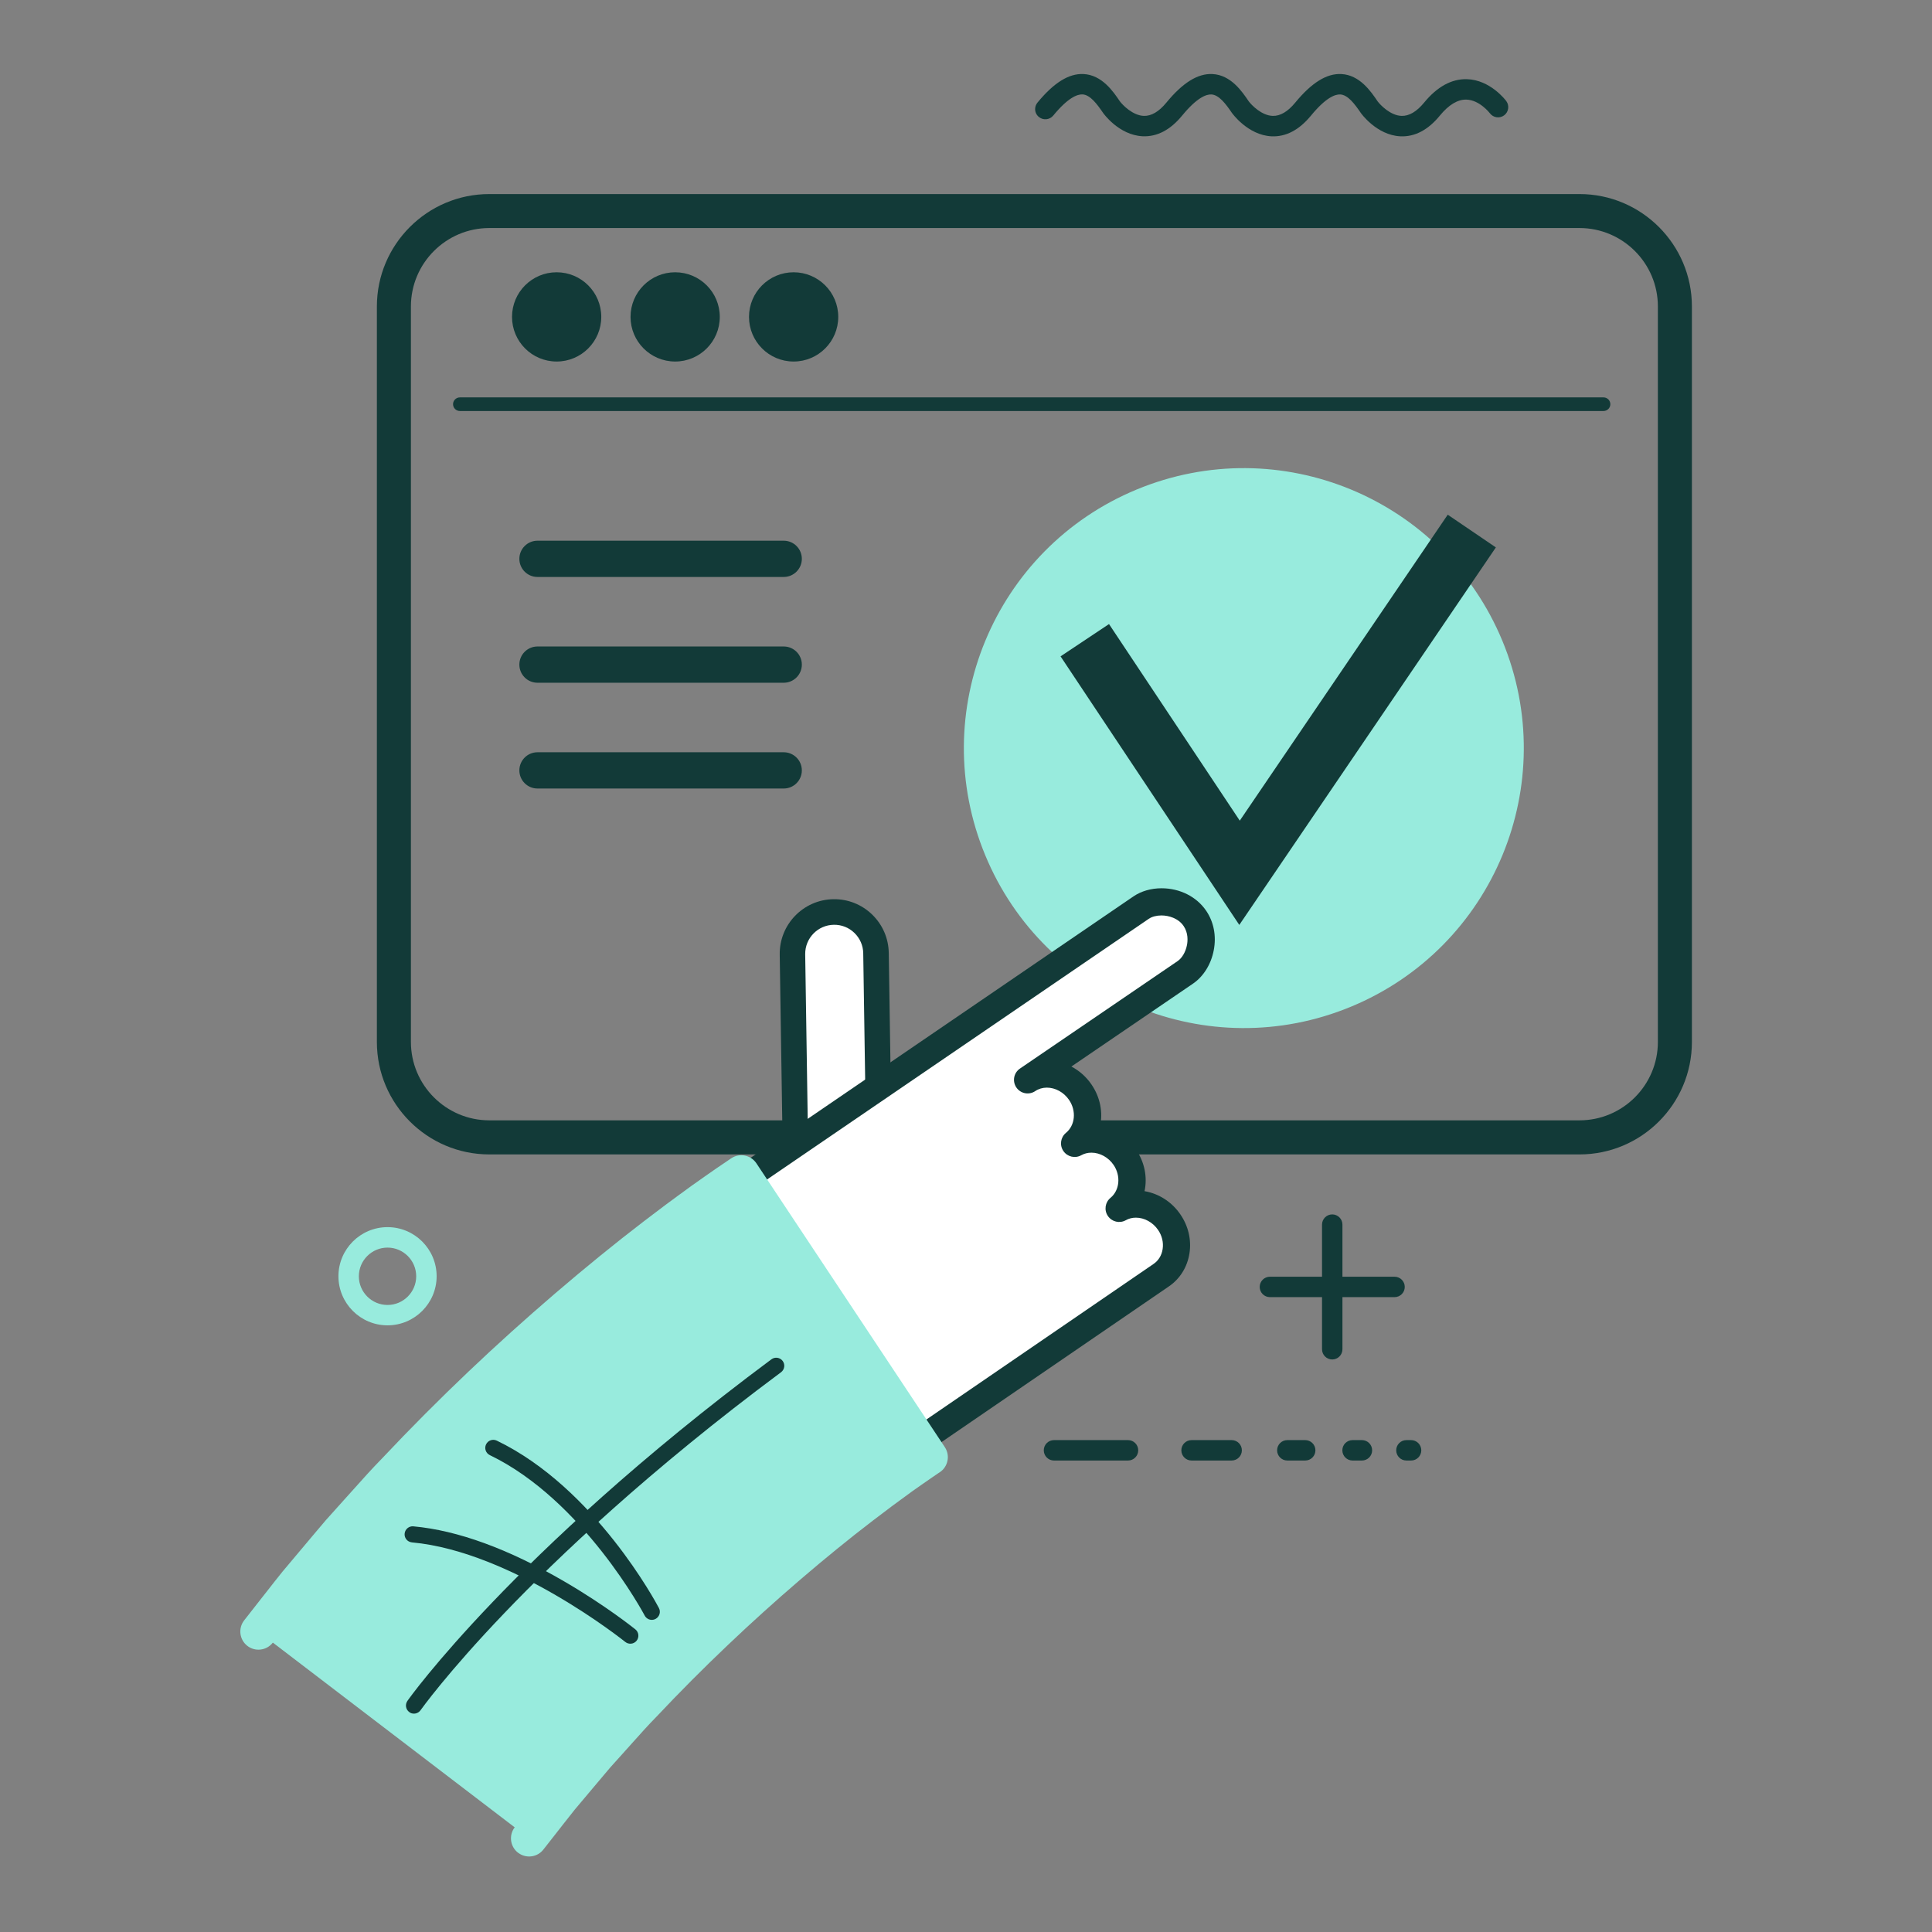 <svg xmlns="http://www.w3.org/2000/svg" xmlns:xlink="http://www.w3.org/1999/xlink" width="1080" zoomAndPan="magnify" viewBox="0 0 810 810" height="1080" preserveAspectRatio="xMidYMid meet" version="1.0"><rect x="0" y="0" width="810" height="810" fill="#808080" stroke="none"/><defs><clipPath id="5172ee6863"><path d="M 100.312 484 L 398 484 L 398 779 L 100.312 779 Z M 100.312 484 " clip-rule="nonzero"/></clipPath></defs><path fill="#123a38" d="M 328.574 241.895 L 225.348 241.895 C 221.148 241.895 217.746 238.492 217.746 234.293 C 217.746 230.094 221.148 226.691 225.348 226.691 L 328.574 226.691 C 332.773 226.691 336.176 230.094 336.176 234.293 C 336.176 238.492 332.773 241.895 328.574 241.895 Z M 328.574 241.895 " fill-opacity="1" fill-rule="nonzero"/><path fill="#123a38" d="M 328.574 286.242 L 225.348 286.242 C 221.148 286.242 217.746 282.84 217.746 278.641 C 217.746 274.441 221.148 271.039 225.348 271.039 L 328.574 271.039 C 332.773 271.039 336.176 274.441 336.176 278.641 C 336.176 282.84 332.773 286.242 328.574 286.242 Z M 328.574 286.242 " fill-opacity="1" fill-rule="nonzero"/><path fill="#123a38" d="M 328.574 330.59 L 225.348 330.59 C 221.148 330.59 217.746 327.188 217.746 322.988 C 217.746 318.789 221.148 315.387 225.348 315.387 L 328.574 315.387 C 332.773 315.387 336.176 318.789 336.176 322.988 C 336.176 327.188 332.773 330.59 328.574 330.59 Z M 328.574 330.59 " fill-opacity="1" fill-rule="nonzero"/><path fill="#123a38" d="M 662.199 483.996 L 205.148 483.996 C 179.145 483.996 158.008 462.84 158.008 436.855 L 158.008 128.5 C 158.008 102.492 179.164 81.359 205.148 81.359 L 662.199 81.359 C 688.207 81.359 709.34 102.516 709.34 128.5 L 709.34 436.855 C 709.34 462.859 688.188 483.996 662.199 483.996 Z M 205.148 95.605 C 187.012 95.605 172.277 110.359 172.277 128.48 L 172.277 436.836 C 172.277 454.973 187.031 469.707 205.148 469.707 L 662.199 469.707 C 680.34 469.707 695.074 454.953 695.074 436.836 L 695.074 128.48 C 695.074 110.34 680.32 95.605 662.199 95.605 Z M 205.148 95.605 " fill-opacity="1" fill-rule="nonzero"/><path fill="#123a38" d="M 672.289 166.609 L 192.801 166.609 C 191.23 166.609 189.945 167.895 189.945 169.465 C 189.945 171.035 191.23 172.316 192.801 172.316 L 672.289 172.316 C 673.859 172.316 675.145 171.035 675.145 169.465 C 675.145 167.895 673.859 166.609 672.289 166.609 Z M 672.289 166.609 " fill-opacity="1" fill-rule="nonzero"/><path fill="#123a38" d="M 252.086 132.859 C 252.086 143.191 243.711 151.57 233.375 151.57 C 223.043 151.57 214.668 143.191 214.668 132.859 C 214.668 122.527 223.043 114.152 233.375 114.152 C 243.711 114.152 252.086 122.527 252.086 132.859 Z M 252.086 132.859 " fill-opacity="1" fill-rule="nonzero"/><path fill="#123a38" d="M 301.773 132.859 C 301.773 143.191 293.398 151.57 283.062 151.57 C 272.73 151.57 264.355 143.191 264.355 132.859 C 264.355 122.527 272.73 114.152 283.062 114.152 C 293.398 114.152 301.773 122.527 301.773 132.859 Z M 301.773 132.859 " fill-opacity="1" fill-rule="nonzero"/><path fill="#123a38" d="M 351.441 132.859 C 351.441 143.191 343.062 151.57 332.73 151.57 C 322.398 151.57 314.023 143.191 314.023 132.859 C 314.023 122.527 322.398 114.152 332.73 114.152 C 343.062 114.152 351.441 122.527 351.441 132.859 Z M 351.441 132.859 " fill-opacity="1" fill-rule="nonzero"/><path fill="#123a38" d="M 472.93 603.77 L 441.887 603.77 C 439.523 603.77 437.609 605.688 437.609 608.051 C 437.609 610.414 439.523 612.332 441.887 612.332 L 472.93 612.332 C 475.293 612.332 477.207 610.414 477.207 608.051 C 477.207 605.688 475.293 603.77 472.93 603.77 Z M 472.93 603.77 " fill-opacity="1" fill-rule="nonzero"/><path fill="#123a38" d="M 516.379 603.77 L 499.566 603.77 C 497.199 603.77 495.285 605.688 495.285 608.051 C 495.285 610.414 497.199 612.332 499.566 612.332 L 516.379 612.332 C 518.742 612.332 520.66 610.414 520.66 608.051 C 520.66 605.688 518.742 603.77 516.379 603.77 Z M 516.379 603.77 " fill-opacity="1" fill-rule="nonzero"/><path fill="#123a38" d="M 547.215 603.77 L 539.715 603.77 C 537.352 603.77 535.434 605.688 535.434 608.051 C 535.434 610.414 537.352 612.332 539.715 612.332 L 547.215 612.332 C 549.578 612.332 551.496 610.414 551.496 608.051 C 551.496 605.688 549.578 603.77 547.215 603.77 Z M 547.215 603.77 " fill-opacity="1" fill-rule="nonzero"/><path fill="#123a38" d="M 571 603.77 L 567.066 603.77 C 564.699 603.77 562.785 605.688 562.785 608.051 C 562.785 610.414 564.699 612.332 567.066 612.332 L 571 612.332 C 573.363 612.332 575.277 610.414 575.277 608.051 C 575.277 605.688 573.363 603.77 571 603.77 Z M 571 603.77 " fill-opacity="1" fill-rule="nonzero"/><path fill="#123a38" d="M 591.602 603.77 L 589.648 603.77 C 587.281 603.77 585.367 605.688 585.367 608.051 C 585.367 610.414 587.281 612.332 589.648 612.332 L 591.602 612.332 C 593.969 612.332 595.883 610.414 595.883 608.051 C 595.883 605.688 593.969 603.77 591.602 603.77 Z M 591.602 603.77 " fill-opacity="1" fill-rule="nonzero"/><path fill="#98ebdd" d="M 629.898 268.715 C 654.699 328.594 626.289 397.254 566.414 422.059 C 506.535 446.863 437.875 418.449 413.07 358.574 C 388.27 298.695 416.68 230.035 476.555 205.23 C 536.434 180.43 605.094 208.84 629.898 268.715 Z M 629.898 268.715 " fill-opacity="1" fill-rule="nonzero"/><path fill="#123a38" d="M 519.578 387.777 L 444.641 275.176 L 464.961 261.645 L 519.781 344.062 L 606.969 215.789 L 627.148 229.504 Z M 519.578 387.777 " fill-opacity="1" fill-rule="nonzero"/><path fill="#ffffff" d="M 367.277 399.598 C 367.133 389.918 359.164 382.215 349.504 382.355 C 339.844 382.5 332.121 390.469 332.262 400.148 L 333.711 494.695 L 368.723 494.164 L 367.277 399.621 Z M 367.277 399.598 " fill-opacity="1" fill-rule="nonzero"/><path fill="#123a38" d="M 333.137 499.992 C 330.488 499.707 328.391 497.488 328.348 494.754 L 326.902 400.211 C 326.719 387.594 336.809 377.18 349.402 376.996 C 355.516 376.895 361.285 379.199 365.664 383.438 C 370.047 387.695 372.512 393.383 372.617 399.496 L 374.062 494.043 C 374.102 496.996 371.758 499.422 368.805 499.484 C 365.848 499.523 363.426 497.18 363.363 494.227 L 361.914 399.68 C 361.875 396.441 360.551 393.402 358.227 391.141 C 355.902 388.879 352.824 387.656 349.566 387.719 C 342.859 387.82 337.5 393.363 337.582 400.066 L 339.027 494.613 C 339.07 497.566 336.727 499.992 333.75 500.055 C 333.527 500.055 333.32 500.055 333.098 500.035 Z M 333.137 499.992 " fill-opacity="1" fill-rule="nonzero"/><path fill="#ffffff" d="M 490.25 512.445 C 485.402 505.312 476.129 502.746 469.219 506.617 C 475.312 501.602 476.453 492.309 471.602 485.195 C 466.73 478.043 457.48 475.496 450.551 479.367 C 456.645 474.375 457.785 465.062 452.934 457.949 C 447.84 450.449 437.852 447.98 430.863 452.75 L 496.938 407.711 C 503.172 403.473 506.105 392.59 500.973 385.066 C 495.855 377.566 484.648 376.305 478.41 380.523 L 297.758 503.887 L 368.582 615.613 L 486.828 534.641 C 493.84 529.871 495.367 519.945 490.25 512.426 Z M 490.25 512.445 " fill-opacity="1" fill-rule="nonzero"/><path fill="#123a38" d="M 368.582 621.316 C 368.191 621.316 367.805 621.277 367.438 621.195 C 365.91 620.891 364.605 619.973 363.77 618.668 L 292.949 506.941 C 291.297 504.336 292.012 500.91 294.559 499.18 L 475.211 375.816 C 478.449 373.613 482.609 372.41 486.969 372.41 C 494.676 372.41 501.684 375.938 505.699 381.848 C 508.879 386.535 510.02 392.383 508.879 398.355 C 507.758 404.285 504.559 409.402 500.137 412.418 L 449.184 447.148 C 452.508 448.898 455.441 451.469 457.645 454.727 C 461.312 460.109 462.453 466.426 461.211 472.152 C 467.223 473.172 472.703 476.68 476.289 481.977 C 479.961 487.355 481.082 493.676 479.855 499.402 C 485.871 500.422 491.352 503.926 494.938 509.227 C 498.219 514.055 499.566 519.824 498.688 525.449 C 497.793 531.215 494.715 536.168 490.008 539.367 L 371.781 620.32 C 370.82 620.973 369.699 621.316 368.559 621.316 Z M 305.543 505.496 L 370.25 607.562 L 483.605 529.934 C 485.688 528.527 487.051 526.305 487.438 523.695 C 487.867 520.945 487.195 518.07 485.523 515.645 C 483.363 512.488 479.816 510.508 476.23 510.508 C 474.68 510.508 473.254 510.875 471.992 511.59 C 469.402 513.035 466.16 512.262 464.492 509.816 C 462.82 507.371 463.309 504.07 465.59 502.195 C 469.422 499.035 469.992 492.98 466.875 488.398 C 464.715 485.238 461.168 483.262 457.582 483.262 C 456.031 483.262 454.605 483.629 453.32 484.34 C 450.734 485.789 447.492 485.012 445.82 482.566 C 444.152 480.121 444.641 476.82 446.922 474.945 C 450.773 471.785 451.344 465.734 448.207 461.148 C 446.047 457.969 442.48 455.992 438.895 455.992 C 437.121 455.992 435.43 456.5 434.043 457.438 C 431.434 459.211 427.887 458.539 426.113 455.93 C 424.34 453.32 425.012 449.777 427.621 448.004 L 493.695 402.961 C 495.59 401.68 497.098 399.09 497.648 396.195 C 497.977 394.484 498.219 391.16 496.242 388.246 C 494.023 384.965 489.965 383.805 486.949 383.805 C 484.891 383.805 482.934 384.312 481.609 385.23 L 305.523 505.477 Z M 305.543 505.496 " fill-opacity="1" fill-rule="nonzero"/><path fill="#98ebdd" d="M 310.801 491.965 C 310.801 491.965 310.535 492.125 310.027 492.473 C 309.539 492.801 308.844 493.27 307.906 493.898 C 307.012 494.512 305.891 495.266 304.586 496.16 C 303.262 497.059 301.812 498.078 300.203 499.219 C 298.594 500.359 296.801 501.625 294.863 502.988 C 292.969 504.375 290.93 505.863 288.73 507.453 C 284.309 510.633 279.559 514.301 274.301 518.273 C 253.41 534.254 226.875 556.57 201.707 580.496 C 189.109 592.438 176.863 604.77 165.691 616.672 C 160.008 622.5 154.809 628.492 149.777 634.035 C 147.27 636.828 144.844 639.539 142.48 642.168 C 140.176 644.836 137.996 647.465 135.875 649.973 C 131.656 654.988 127.785 659.594 124.363 663.668 C 121.02 667.824 118.168 671.535 115.781 674.551 C 111.055 680.605 108.344 684.051 108.344 684.051 L 221.82 770.727 C 221.82 770.727 224.062 767.875 227.977 762.879 C 229.953 760.395 232.277 757.336 235.047 753.871 C 237.902 750.469 241.141 746.656 244.648 742.48 C 246.422 740.402 248.215 738.199 250.148 735.957 C 252.125 733.758 254.164 731.496 256.266 729.152 C 260.484 724.504 264.805 719.469 269.613 714.559 C 279.027 704.551 289.363 694.117 300.043 684.008 C 321.34 663.73 343.941 644.734 361.262 631.508 C 365.605 628.246 369.559 625.168 373.086 622.645 C 374.836 621.359 376.488 620.156 378.016 619.055 C 379.523 617.996 380.91 617.02 382.176 616.121 C 383.438 615.223 384.539 614.449 385.477 613.816 C 386.414 613.164 387.227 612.637 387.879 612.188 C 388.531 611.738 389.023 611.395 389.328 611.211 C 389.633 611.004 389.797 610.902 389.797 610.902 L 310.801 491.941 Z M 310.801 491.965 " fill-opacity="1" fill-rule="nonzero"/><g clip-path="url(#5172ee6863)"><path fill="#98ebdd" d="M 218.09 777.352 C 217.766 777.168 217.438 776.941 217.133 776.719 C 213.832 774.129 213.262 769.34 215.848 766.039 L 222.004 758.191 C 222.738 757.277 223.492 756.297 224.309 755.258 C 225.734 753.426 227.344 751.344 229.137 749.125 C 229.18 749.082 229.219 749.043 229.262 748.98 L 238.859 737.566 C 239.512 736.793 240.145 736.039 240.816 735.246 C 241.977 733.859 243.18 732.434 244.422 730.984 C 244.465 730.945 244.484 730.902 244.523 730.863 L 250.641 724.055 C 251.863 722.711 253.062 721.367 254.285 720 C 257.406 716.516 260.625 712.906 264.172 709.281 C 274.117 698.703 284.449 688.348 294.844 678.465 C 314.387 659.855 336.949 640.535 356.68 625.434 C 358.023 624.414 359.285 623.457 360.508 622.539 C 363.383 620.34 366.113 618.281 368.66 616.469 L 373.555 612.902 C 373.555 612.902 373.613 612.859 373.656 612.82 L 377.793 609.883 C 378.32 609.52 378.812 609.152 379.281 608.824 L 308.703 502.52 C 307.461 503.375 306.113 504.312 304.605 505.375 L 299.309 509.125 L 293.215 513.547 C 289.953 515.891 286.469 518.539 282.777 521.352 C 281.516 522.309 280.211 523.289 278.887 524.309 C 255.816 541.957 229.586 564.438 206.965 585.977 C 194.816 597.473 182.812 609.539 171.238 621.848 C 171.195 621.887 171.176 621.91 171.137 621.949 C 167.039 626.148 163.168 630.488 159.418 634.668 C 158.07 636.176 156.746 637.664 155.422 639.109 L 148.207 647.16 C 146.719 648.895 145.273 650.605 143.887 652.277 C 143.152 653.152 142.418 654.027 141.707 654.863 L 130.25 668.477 C 128.051 671.211 126.055 673.777 124.281 676.039 C 123.383 677.18 122.547 678.242 121.773 679.238 L 114.355 688.715 C 111.766 692.02 106.977 692.609 103.676 690.02 C 100.375 687.434 99.781 682.645 102.371 679.34 L 109.809 669.844 C 110.605 668.844 111.422 667.785 112.297 666.684 C 114.109 664.363 116.168 661.73 118.453 658.898 C 118.492 658.859 118.512 658.816 118.555 658.777 L 130.066 645.082 C 130.801 644.227 131.516 643.371 132.23 642.512 C 133.676 640.781 135.184 639.008 136.734 637.195 C 136.773 637.152 136.793 637.113 136.836 637.094 L 144.129 628.961 C 145.457 627.492 146.762 626.047 148.086 624.559 C 151.938 620.258 155.891 615.816 160.211 611.414 C 171.969 598.918 184.18 586.672 196.488 574.973 C 219.496 553.086 246.176 530.219 269.695 512.223 C 271.039 511.203 272.324 510.223 273.586 509.266 C 277.359 506.395 280.926 503.703 284.309 501.258 L 290.402 496.812 C 290.402 496.812 290.461 496.773 290.504 496.754 L 295.844 492.98 C 297.473 491.82 298.961 490.781 300.348 489.844 L 306.602 485.605 C 310.109 483.281 314.816 484.238 317.141 487.746 L 396.113 606.707 C 397.234 608.398 397.645 610.457 397.234 612.434 C 396.828 614.41 395.664 616.16 393.973 617.262 L 393.504 617.566 C 393.504 617.566 393.465 617.609 393.445 617.609 C 393.199 617.773 392.773 618.078 392.18 618.465 L 389.777 620.117 C 388.898 620.707 387.84 621.441 386.574 622.336 L 382.461 625.23 L 377.59 628.797 C 377.59 628.797 377.547 628.816 377.527 628.84 C 375.164 630.531 372.512 632.547 369.699 634.688 C 368.457 635.625 367.176 636.602 365.848 637.602 C 346.57 652.336 324.477 671.289 305.301 689.551 C 295.066 699.254 284.938 709.422 275.176 719.797 C 275.137 719.836 275.094 719.879 275.055 719.918 C 271.734 723.301 268.613 726.785 265.598 730.168 C 264.355 731.555 263.133 732.941 261.91 734.285 L 255.875 740.992 C 254.695 742.355 253.574 743.703 252.473 745.027 C 251.801 745.82 251.148 746.617 250.477 747.391 L 240.938 758.723 C 239.227 760.844 237.676 762.84 236.289 764.613 C 235.457 765.672 234.68 766.672 233.949 767.609 L 227.812 775.434 C 225.469 778.43 221.312 779.184 218.09 777.352 Z M 218.09 777.352 " fill-opacity="1" fill-rule="nonzero"/></g><path fill="#123a38" d="M 171.91 718.004 C 171.91 718.004 171.727 717.879 171.625 717.82 C 170.094 716.738 169.75 714.641 170.809 713.113 C 171.258 712.461 182.242 697.051 206.617 671.574 C 229.055 648.137 267.516 611.473 323.418 569.898 C 324.926 568.777 327.023 569.102 328.145 570.59 C 329.266 572.098 328.941 574.199 327.453 575.32 C 271.938 616.609 233.742 653.008 211.488 676.262 C 187.438 701.371 176.414 716.883 176.312 717.023 C 175.293 718.449 173.375 718.859 171.891 718.023 Z M 171.91 718.004 " fill-opacity="1" fill-rule="nonzero"/><path fill="#123a38" d="M 171.34 646.223 C 170.219 645.59 169.523 644.348 169.648 642.98 C 169.809 641.129 171.461 639.742 173.316 639.926 C 191.902 641.617 213.219 649.402 236.699 663.098 C 254.082 673.227 265.902 682.746 266.395 683.133 C 267.84 684.312 268.062 686.434 266.902 687.879 C 265.742 689.328 263.602 689.551 262.152 688.391 C 261.684 688.004 214.77 650.48 172.703 646.652 C 172.215 646.609 171.746 646.445 171.34 646.223 Z M 171.34 646.223 " fill-opacity="1" fill-rule="nonzero"/><path fill="#123a38" d="M 271.609 678.688 C 271.059 678.383 270.59 677.914 270.285 677.324 C 270.043 676.836 244.465 628.918 205.355 610.066 C 203.684 609.254 202.969 607.234 203.785 605.562 C 204.602 603.871 206.617 603.18 208.289 603.996 C 249.457 623.844 275.199 672.148 276.258 674.184 C 277.133 675.836 276.48 677.875 274.832 678.75 C 273.77 679.301 272.547 679.238 271.59 678.688 Z M 271.609 678.688 " fill-opacity="1" fill-rule="nonzero"/><path fill="#98ebdd" d="M 162.473 514.484 C 151.121 514.484 141.891 523.715 141.891 535.066 C 141.891 546.418 151.121 555.652 162.473 555.652 C 173.824 555.652 183.059 546.418 183.059 535.066 C 183.059 523.715 173.824 514.484 162.473 514.484 Z M 162.473 547.113 C 155.848 547.113 150.449 541.711 150.449 535.09 C 150.449 528.465 155.848 523.062 162.473 523.062 C 169.098 523.062 174.496 528.465 174.496 535.09 C 174.496 541.711 169.098 547.113 162.473 547.113 Z M 162.473 547.113 " fill-opacity="1" fill-rule="nonzero"/><path fill="#123a38" d="M 516.48 47.324 C 516.48 47.324 523.062 56.656 533.07 57.148 C 539.102 57.434 544.668 54.52 549.641 48.465 C 555.816 40.945 559.727 39.496 561.91 39.598 C 565.129 39.762 568.023 43.676 570.508 47.324 C 570.57 47.426 577.094 56.656 587.098 57.148 C 593.133 57.434 598.715 54.52 603.668 48.465 C 607.379 43.941 611.105 41.699 614.715 41.758 C 620.301 41.863 624.559 47.383 624.641 47.488 C 626.047 49.363 628.715 49.77 630.613 48.363 C 632.508 46.957 632.914 44.266 631.508 42.371 C 631.242 42.004 624.781 33.445 614.98 33.199 C 608.582 33.035 602.547 36.34 597.066 43.023 C 593.945 46.812 590.789 48.668 587.648 48.586 C 582.98 48.465 578.723 44.043 577.562 42.473 C 574.75 38.316 570.062 31.406 562.316 31.039 C 556.203 30.754 549.906 34.668 543.035 43.023 C 539.918 46.812 536.758 48.668 533.621 48.586 C 528.953 48.465 524.695 44.043 523.531 42.473 C 520.719 38.316 516.031 31.406 508.289 31.039 C 502.176 30.754 495.875 34.668 489.008 43.023 C 485.891 46.812 482.73 48.668 479.594 48.586 C 474.926 48.445 470.664 44.043 469.504 42.473 C 466.691 38.316 461.984 31.406 454.238 31.039 C 448.125 30.754 441.828 34.668 434.961 43.023 C 434.309 43.816 433.98 44.777 433.98 45.734 C 433.98 46.977 434.512 48.199 435.551 49.035 C 437.383 50.543 440.074 50.277 441.582 48.445 C 447.758 40.926 451.672 39.477 453.852 39.578 C 457.07 39.742 459.965 43.656 462.453 47.305 C 462.512 47.406 469.016 56.637 479.043 57.125 C 485.074 57.41 490.66 54.496 495.613 48.465 C 501.785 40.945 505.699 39.496 507.879 39.598 C 511.102 39.762 513.996 43.676 516.48 47.324 Z M 516.48 47.324 " fill-opacity="1" fill-rule="nonzero"/><path fill="#123a38" d="M 584.676 535.273 L 562.824 535.273 L 562.824 513.426 C 562.824 511.059 560.91 509.145 558.547 509.145 C 556.184 509.145 554.266 511.059 554.266 513.426 L 554.266 535.273 L 532.418 535.273 C 530.055 535.273 528.137 537.188 528.137 539.551 C 528.137 541.914 530.055 543.832 532.418 543.832 L 554.266 543.832 L 554.266 565.68 C 554.266 568.043 556.184 569.961 558.547 569.961 C 560.91 569.961 562.824 568.043 562.824 565.68 L 562.824 543.832 L 584.676 543.832 C 587.039 543.832 588.953 541.914 588.953 539.551 C 588.953 537.188 587.039 535.273 584.676 535.273 Z M 584.676 535.273 " fill-opacity="1" fill-rule="nonzero"/></svg>